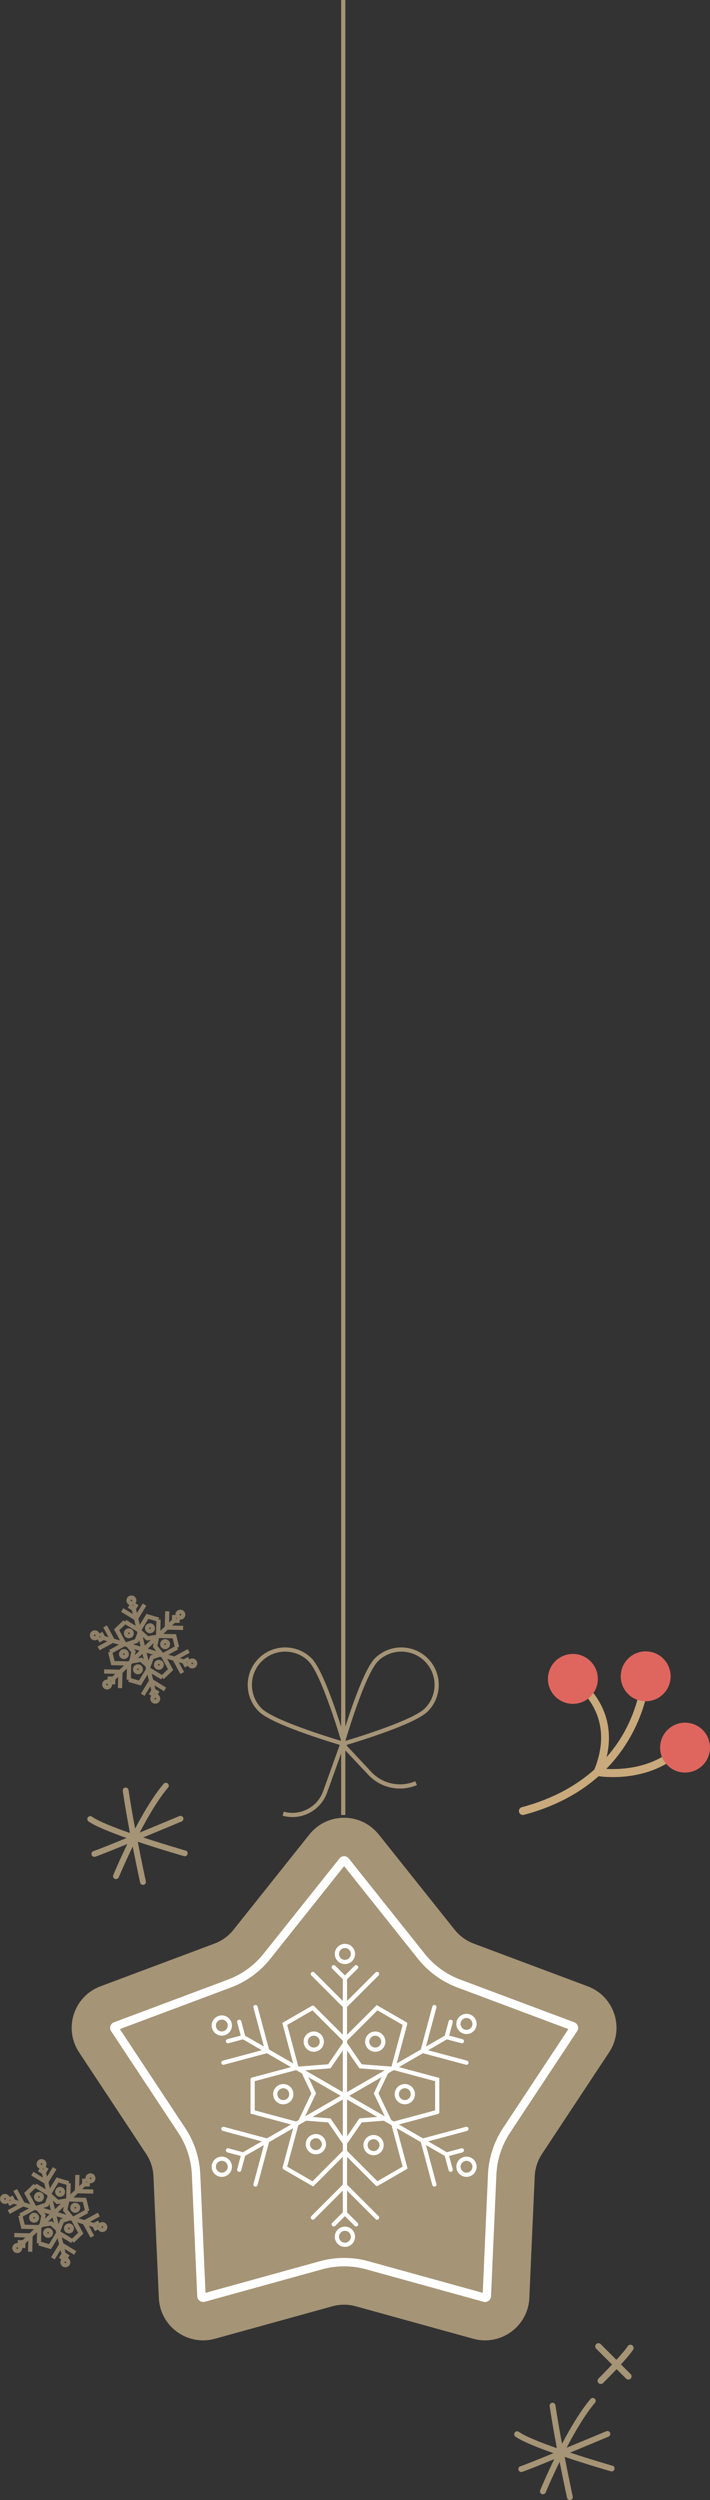 <?xml version="1.0" encoding="UTF-8"?>
<svg id="Layer_2" data-name="Layer 2" xmlns="http://www.w3.org/2000/svg" viewBox="0 0 168.79 594.16">
  <rect x="0" y="0" width="168.79" height="594.16" fill="#333333" stroke="none"/>
  <defs>
    <style>
      .cls-1 {
        stroke-linejoin: round;
        stroke-width: 2px;
      }

      .cls-1, .cls-2, .cls-3 {
        fill: none;
      }

      .cls-1, .cls-3 {
        stroke: #fff;
        stroke-linecap: round;
      }

      .cls-2 {
        stroke: #a59476;
      }

      .cls-2, .cls-3 {
        stroke-miterlimit: 10;
      }

      .cls-4 {
        fill: #a59476;
      }

      .cls-5 {
        opacity: .8;
      }

      .cls-6 {
        fill: #c9aa7c;
      }

      .cls-7 {
        fill: #df665e;
      }
    </style>
  </defs>
  <g id="Layer_1-2" data-name="Layer 1">
    <g>
      <g>
        <path class="cls-6" d="M135.7,399.81c.46.28,11.19,6.99,5.59,20.74-4.03,3.6-9.58,6.91-17.23,8.94-.5.13-.8.65-.67,1.15.13.5.65.8,1.15.67,7.77-2.06,13.51-5.4,17.77-9.18,2.15.29,12.01,1.19,19.37-5.33.39-.34.42-.94.08-1.33-.35-.39-.94-.42-1.33-.08-5.55,4.91-12.88,5.19-16.3,5,9.72-9.89,10.3-21.81,10.3-21.98.01-.36-.18-.68-.47-.85-.13-.07-.28-.12-.44-.13-.52-.02-.95.39-.97.91,0,.06-.25,5.99-3.86,12.78-1.07,2.02-2.53,4.25-4.48,6.47,3.04-12.84-7.43-19.33-7.54-19.4h-.01c-.44-.26-1.01-.12-1.28.32-.27.44-.13,1.02.32,1.29Z"/>
        <circle class="cls-7" cx="153.5" cy="398.39" r="5.93"/>
        <circle class="cls-7" cx="162.86" cy="415.33" r="5.93"/>
        <circle class="cls-7" cx="136.19" cy="399" r="5.93"/>
      </g>
      <path class="cls-4" d="M150.29,557.36c-.36-.23-.83-.13-1.06.23-.5.77-1.55,2-2.69,3.24l-3.73-3.73c-.3-.3-.78-.3-1.08,0-.3.3-.3.78,0,1.08l3.77,3.77c-1.65,1.75-3.18,3.29-3.21,3.32-.3.3-.3.78,0,1.08.15.15.35.22.54.22s.39-.07.54-.22c.12-.12,1.59-1.6,3.21-3.31l2.26,2.26c.15.15.35.22.54.22s.39-.07.54-.22c.3-.3.3-.78,0-1.08l-2.3-2.3c1.2-1.32,2.34-2.64,2.89-3.49.23-.35.13-.83-.23-1.06Z"/>
      <path class="cls-4" d="M145.57,585.99c-.09-.03-4.86-1.4-10.03-3.11,4.57-1.89,8.78-3.65,9.13-3.8.36-.15.52-.56.37-.91-.15-.36-.56-.52-.91-.37-.09.04-4.61,1.93-9.43,3.92,2.02-3.86,4.41-7.94,6.75-10.69.25-.29.21-.73-.08-.98-.29-.25-.73-.21-.98.08-2.37,2.79-4.77,6.82-6.78,10.66-.58-3.11-1.15-6.36-1.56-9.17-.06-.38-.41-.65-.79-.59-.38.06-.65.41-.59.79.45,3.07,1.08,6.64,1.71,10-3.9-1.36-7.52-2.8-9.04-3.88-.31-.22-.75-.15-.97.17-.22.31-.15.75.17.97,1.58,1.12,5.17,2.57,9.04,3.93-3.51,1.44-6.69,2.72-7.88,3.12-.37.12-.56.52-.43.89.1.29.37.47.66.47.07,0,.15-.01.23-.04,1.18-.4,4.22-1.62,7.61-3.01-1.94,3.97-3.24,7.11-3.35,7.38-.15.36.02.76.38.91.09.04.18.05.27.05.27,0,.53-.16.65-.43.03-.07,1.35-3.24,3.32-7.29.94,4.77,1.74,8.47,1.76,8.54.07.33.36.55.68.55.05,0,.1,0,.15-.02.38-.08.62-.45.53-.83-.02-.07-.92-4.23-1.92-9.4,5.4,1.81,10.58,3.31,10.98,3.42.06.02.13.03.19.03.3,0,.58-.2.67-.51.11-.37-.11-.76-.48-.86Z"/>
      <path class="cls-4" d="M44.08,439.79c-.09-.03-4.86-1.4-10.03-3.11,4.57-1.89,8.78-3.65,9.13-3.8.36-.15.52-.56.37-.91-.15-.36-.56-.52-.91-.37-.09.04-4.61,1.93-9.43,3.92,2.02-3.86,4.41-7.94,6.75-10.69.25-.29.21-.73-.08-.98-.29-.25-.73-.21-.98.08-2.37,2.79-4.77,6.82-6.78,10.66-.58-3.11-1.15-6.36-1.56-9.17-.06-.38-.41-.65-.79-.59-.38.06-.65.41-.59.79.45,3.07,1.08,6.64,1.71,10-3.9-1.36-7.52-2.8-9.04-3.88-.31-.22-.75-.15-.97.17-.22.31-.15.75.17.97,1.58,1.12,5.17,2.57,9.04,3.93-3.51,1.44-6.69,2.72-7.88,3.12-.37.12-.56.52-.43.89.1.29.37.47.66.47.07,0,.15-.01.23-.04,1.18-.4,4.22-1.62,7.61-3.01-1.94,3.97-3.24,7.11-3.35,7.38-.15.36.02.76.38.91.09.04.18.05.27.05.27,0,.53-.16.65-.43.03-.07,1.35-3.24,3.32-7.29.94,4.77,1.74,8.47,1.76,8.54.07.33.36.55.68.55.05,0,.1,0,.15-.02.38-.08.62-.45.53-.83-.02-.07-.92-4.23-1.92-9.4,5.4,1.81,10.58,3.31,10.98,3.42.06.02.13.03.19.03.3,0,.58-.2.67-.51.11-.37-.11-.76-.48-.86Z"/>
      <line class="cls-2" x1="81.6" y1="431.34" x2="81.6"/>
      <path class="cls-4" d="M90.05,435.98l18.03,22.63c1.19,1.49,2.76,2.63,4.54,3.3l27.1,10.15c6.34,2.38,8.83,10.03,5.09,15.68l-15.95,24.14c-1.05,1.59-1.65,3.44-1.74,5.34l-1.28,28.91c-.3,6.76-6.81,11.49-13.34,9.69l-27.89-7.71c-1.84-.51-3.78-.51-5.62,0l-27.89,7.71c-6.53,1.8-13.04-2.93-13.34-9.69l-1.28-28.91c-.08-1.91-.68-3.75-1.74-5.34l-15.95-24.14c-3.73-5.65-1.25-13.3,5.09-15.68l27.1-10.15c1.79-.67,3.36-1.81,4.54-3.3l18.03-22.63c4.22-5.3,12.27-5.3,16.48,0Z"/>
      <path class="cls-1" d="M115.21,546.07l-27.89-7.71c-1.79-.5-3.65-.75-5.51-.75s-3.71.25-5.51.75l-27.89,7.71s-.04,0-.07,0c-.16,0-.44-.07-.45-.38l-1.28-28.91c-.16-3.73-1.34-7.35-3.4-10.47l-15.96-24.15c-.04-.07-.11-.17-.05-.35.06-.19.17-.23.25-.26l27.1-10.15c3.5-1.31,6.58-3.55,8.91-6.48l18.03-22.63c.05-.06.12-.15.32-.15s.27.09.32.15l18.03,22.63c2.33,2.93,5.42,5.17,8.92,6.48l27.09,10.15c.08.03.19.07.25.26.06.19,0,.29-.05.35l-15.95,24.14c-2.06,3.12-3.24,6.74-3.41,10.48l-1.28,28.91c-.02.36-.39.4-.4.4-.03,0-.08,0-.12-.02Z"/>
      <g>
        <g>
          <line class="cls-3" x1="57.7" y1="512.11" x2="104.3" y2="485.21"/>
          <polyline class="cls-3" points="53.11 505.94 63.54 508.74 60.74 519.17"/>
          <polyline class="cls-3" points="67.69 515.15 70.49 504.73 60.06 501.93 60.06 494.22"/>
          <polyline class="cls-3" points="54.2 511.05 57.84 512.03 56.87 515.66"/>
          <line class="cls-3" x1="106.3" y1="484.05" x2="59.71" y2="510.95"/>
          <polyline class="cls-3" points="103.26 476.99 100.47 487.42 110.89 490.21"/>
          <polyline class="cls-3" points="96.31 481 93.51 491.43 103.94 494.22 103.94 501.93"/>
          <polyline class="cls-3" points="107.14 480.49 106.16 484.13 109.8 485.1"/>
        </g>
        <g>
          <line class="cls-3" x1="82" y1="526.14" x2="82" y2="472.33"/>
          <polyline class="cls-3" points="74.37 527.03 82 519.4 89.64 527.03"/>
          <polyline class="cls-3" points="89.64 519.01 82 511.37 74.37 519.01 67.69 515.15"/>
          <polyline class="cls-3" points="79.34 528.64 82 525.98 84.66 528.64"/>
          <line class="cls-3" x1="82" y1="470.01" x2="82" y2="523.82"/>
          <polyline class="cls-3" points="74.37 469.12 82 476.76 89.64 469.12"/>
          <polyline class="cls-3" points="74.37 477.15 82 484.78 89.64 477.15 96.31 481"/>
          <polyline class="cls-3" points="79.34 467.52 82 470.18 84.66 467.52"/>
        </g>
        <g>
          <line class="cls-3" x1="106.3" y1="512.11" x2="59.71" y2="485.21"/>
          <polyline class="cls-3" points="103.26 519.17 100.47 508.74 110.89 505.94"/>
          <polyline class="cls-3" points="103.94 501.93 93.51 504.73 96.31 515.15 89.64 519.01"/>
          <polyline class="cls-3" points="107.14 515.66 106.16 512.03 109.8 511.05"/>
          <line class="cls-3" x1="57.7" y1="484.05" x2="104.3" y2="510.95"/>
          <polyline class="cls-3" points="53.11 490.21 63.54 487.42 60.74 476.99"/>
          <polyline class="cls-3" points="60.06 494.22 70.49 491.43 67.69 481 74.37 477.15"/>
          <polyline class="cls-3" points="54.2 485.1 57.84 484.13 56.87 480.49"/>
        </g>
        <polygon class="cls-3" points="82 485.67 85.71 491.07 92.25 491.58 89.42 497.5 92.25 503.41 85.71 503.93 82 509.33 78.29 503.93 71.76 503.41 74.58 497.5 71.76 491.58 78.29 491.07 82 485.67"/>
        <path class="cls-3" d="M83.91,464.37c0,1.06-.86,1.91-1.91,1.91s-1.91-.86-1.91-1.91.86-1.91,1.91-1.91,1.91.86,1.91,1.91Z"/>
        <path class="cls-3" d="M54.64,481.38c0,1.06-.86,1.91-1.91,1.91s-1.91-.86-1.91-1.91.86-1.91,1.91-1.91,1.91.86,1.91,1.91Z"/>
        <path class="cls-3" d="M54.64,514.94c0,1.06-.86,1.91-1.91,1.91s-1.91-.86-1.91-1.91.86-1.91,1.91-1.91,1.91.86,1.91,1.91Z"/>
        <path class="cls-3" d="M91.12,485.21c0,1.06-.86,1.91-1.91,1.91s-1.91-.86-1.91-1.91.86-1.91,1.91-1.91,1.91.86,1.91,1.91Z"/>
        <path class="cls-3" d="M98.15,497.69c0,1.06-.86,1.91-1.91,1.91s-1.91-.86-1.91-1.91.86-1.91,1.91-1.91,1.91.86,1.91,1.91Z"/>
        <circle class="cls-3" cx="88.81" cy="509.8" r="1.91"/>
        <path class="cls-3" d="M75.63,507.74c1.01.3,1.59,1.36,1.3,2.37-.3,1.01-1.36,1.59-2.37,1.3-1.01-.3-1.59-1.36-1.3-2.37.3-1.01,1.36-1.59,2.37-1.3Z"/>
        <path class="cls-3" d="M67.88,495.86c1.01.3,1.59,1.36,1.3,2.37-.3,1.01-1.36,1.59-2.37,1.3-1.01-.3-1.59-1.36-1.3-2.37.3-1.01,1.36-1.59,2.37-1.3Z"/>
        <path class="cls-3" d="M75.13,483.37c1.01.3,1.59,1.36,1.3,2.37s-1.36,1.59-2.37,1.3c-1.01-.3-1.59-1.36-1.3-2.37.3-1.01,1.36-1.59,2.37-1.3Z"/>
        <path class="cls-3" d="M83.91,531.58c0,1.06-.86,1.91-1.91,1.91s-1.91-.86-1.91-1.91.86-1.91,1.91-1.91,1.91.86,1.91,1.91Z"/>
        <path class="cls-3" d="M112.81,514.94c0,1.06-.86,1.91-1.91,1.91s-1.91-.86-1.91-1.91.86-1.91,1.91-1.91,1.91.86,1.91,1.91Z"/>
        <path class="cls-3" d="M112.81,481c0,1.06-.86,1.91-1.91,1.91s-1.91-.86-1.91-1.91.86-1.91,1.91-1.91,1.91.86,1.91,1.91Z"/>
      </g>
      <path class="cls-2" d="M73.73,394.49c3.28,3.28,8.11,19.99,8.11,19.99,0,0-16.71-4.82-19.99-8.11-3.28-3.28-3.28-8.61,0-11.89,3.28-3.28,8.61-3.28,11.89,0Z"/>
      <path class="cls-2" d="M89.47,394.49c-3.28,3.28-8.11,19.99-8.11,19.99,0,0,16.71-4.82,19.99-8.11s3.28-8.61,0-11.89-8.61-3.28-11.89,0Z"/>
      <path class="cls-2" d="M98.91,423.78h0c-3.79,1.61-8.18.68-11-2.33l-6.54-6.97-4.08,11.38c-1.46,4.07-5.8,6.33-9.97,5.18h0"/>
      <g class="cls-5">
        <g>
          <line class="cls-2" x1="24.51" y1="389.23" x2="42.99" y2="394.66"/>
          <polyline class="cls-2" points="24.98 386.52 26.83 389.91 23.44 391.76"/>
          <polyline class="cls-2" points="26.19 392.57 29.58 390.72 27.73 387.33 29.73 385.42"/>
          <polyline class="cls-2" points="23.92 388.06 24.57 389.25 23.39 389.89"/>
          <line class="cls-2" x1="43.78" y1="394.89" x2="25.31" y2="389.46"/>
          <polyline class="cls-2" points="44.86 392.36 41.47 394.21 43.32 397.6"/>
          <polyline class="cls-2" points="42.1 391.55 38.71 393.4 40.56 396.79 38.57 398.69"/>
          <polyline class="cls-2" points="44.91 394.23 43.73 394.87 44.37 396.05"/>
        </g>
        <g>
          <line class="cls-2" x1="26.88" y1="398.99" x2="40.82" y2="385.7"/>
          <polyline class="cls-2" points="24.76 397.23 28.63 397.32 28.53 401.19"/>
          <polyline class="cls-2" points="30.61 399.2 30.7 395.34 26.84 395.25 26.19 392.57"/>
          <polyline class="cls-2" points="25.58 398.92 26.92 398.95 26.89 400.3"/>
          <line class="cls-2" x1="41.42" y1="385.13" x2="27.48" y2="398.42"/>
          <polyline class="cls-2" points="39.76 382.93 39.67 386.79 43.53 386.89"/>
          <polyline class="cls-2" points="37.68 384.91 37.59 388.78 41.45 388.87 42.1 391.55"/>
          <polyline class="cls-2" points="41.41 383.82 41.37 385.17 42.72 385.2"/>
        </g>
        <g>
          <line class="cls-2" x1="36.51" y1="401.82" x2="31.98" y2="383.11"/>
          <polyline class="cls-2" points="33.93 402.77 35.95 399.47 39.24 401.49"/>
          <polyline class="cls-2" points="38.57 398.69 35.27 396.68 33.26 399.98 30.61 399.2"/>
          <polyline class="cls-2" points="35.8 402.91 36.5 401.76 37.65 402.46"/>
          <line class="cls-2" x1="31.78" y1="382.3" x2="36.32" y2="401.01"/>
          <polyline class="cls-2" points="29.05 382.63 32.35 384.64 34.36 381.35"/>
          <polyline class="cls-2" points="29.73 385.42 33.03 387.44 35.04 384.14 37.68 384.91"/>
          <polyline class="cls-2" points="30.64 381.66 31.79 382.36 32.5 381.21"/>
        </g>
        <polygon class="cls-2" points="37.36 388.99 36.88 391.29 38.36 393.11 36.13 393.84 35.3 396.03 33.55 394.46 31.23 394.84 31.72 392.54 30.24 390.72 32.46 389.99 33.3 387.8 35.05 389.37 37.36 388.99"/>
        <path class="cls-2" d="M43.35,384.23c-.27.26-.71.25-.97-.02s-.25-.71.02-.97.71-.25.97.02.25.71-.02.97Z"/>
        <path class="cls-2" d="M31.72,380.85c-.27.26-.71.25-.97-.02s-.25-.71.02-.97.71-.25.97.02.25.71-.02.97Z"/>
        <path class="cls-2" d="M23.02,389.14c-.27.26-.71.25-.97-.02s-.25-.71.02-.97.71-.25.97.02.25.71-.02.97Z"/>
        <path class="cls-2" d="M39.73,391.24c-.27.26-.71.25-.97-.02s-.25-.71.02-.97.71-.25.97.02.25.71-.02.97Z"/>
        <path class="cls-2" d="M38.24,396.15c-.27.26-.71.25-.97-.02s-.25-.71.02-.97.71-.25.97.02.25.71-.02.97Z"/>
        <circle class="cls-2" cx="32.79" cy="396.72" r=".68" transform="translate(-321.78 215.78) rotate(-58.24)"/>
        <path class="cls-2" d="M30.07,392.79c.17.34.04.75-.29.92-.34.17-.75.04-.92-.29-.17-.34-.04-.75.29-.92.34-.17.75-.04.92.29Z"/>
        <path class="cls-2" d="M31.24,387.85c.17.34.04.75-.29.92-.34.17-.75.04-.92-.29-.17-.34-.04-.75.29-.92.34-.17.75-.04.92.29Z"/>
        <path class="cls-2" d="M36.26,386.65c.17.34.04.75-.29.92s-.75.04-.92-.29c-.17-.34-.04-.75.29-.92.34-.17.75-.04.92.29Z"/>
        <path class="cls-2" d="M25.94,400.83c-.27.26-.71.25-.97-.02s-.25-.71.02-.97.71-.25.97.02.25.71-.02.97Z"/>
        <path class="cls-2" d="M37.39,404.2c-.27.26-.71.25-.97-.02s-.25-.71.02-.97.71-.25.97.02.25.71-.02.97Z"/>
        <path class="cls-2" d="M46.18,395.82c-.27.26-.71.25-.97-.02s-.25-.71.02-.97.71-.25.97.02.25.71-.02.97Z"/>
      </g>
      <g class="cls-5">
        <g>
          <line class="cls-2" x1="3.15" y1="523.18" x2="21.62" y2="528.6"/>
          <polyline class="cls-2" points="3.61 520.47 5.46 523.86 2.07 525.71"/>
          <polyline class="cls-2" points="4.83 526.52 8.22 524.67 6.37 521.27 8.36 519.37"/>
          <polyline class="cls-2" points="2.56 522.01 3.2 523.19 2.02 523.84"/>
          <line class="cls-2" x1="22.42" y1="528.84" x2="3.94" y2="523.41"/>
          <polyline class="cls-2" points="23.49 526.3 20.1 528.16 21.95 531.55"/>
          <polyline class="cls-2" points="20.74 525.5 17.35 527.35 19.2 530.74 17.2 532.64"/>
          <polyline class="cls-2" points="23.54 528.17 22.36 528.82 23.01 530"/>
        </g>
        <g>
          <line class="cls-2" x1="5.51" y1="532.94" x2="19.45" y2="519.65"/>
          <polyline class="cls-2" points="3.4 531.18 7.26 531.27 7.17 535.13"/>
          <polyline class="cls-2" points="9.25 533.15 9.34 529.29 5.48 529.2 4.83 526.52"/>
          <polyline class="cls-2" points="4.21 532.86 5.56 532.9 5.52 534.24"/>
          <line class="cls-2" x1="20.05" y1="519.08" x2="6.11" y2="532.36"/>
          <polyline class="cls-2" points="18.4 516.88 18.3 520.74 22.17 520.83"/>
          <polyline class="cls-2" points="16.32 518.86 16.22 522.72 20.09 522.82 20.74 525.5"/>
          <polyline class="cls-2" points="20.04 517.77 20.01 519.12 21.35 519.15"/>
        </g>
        <g>
          <line class="cls-2" x1="15.15" y1="535.77" x2="10.61" y2="517.05"/>
          <polyline class="cls-2" points="12.57 536.72 14.58 533.42 17.88 535.43"/>
          <polyline class="cls-2" points="17.2 532.64 13.9 530.63 11.89 533.93 9.25 533.15"/>
          <polyline class="cls-2" points="14.43 536.86 15.13 535.71 16.28 536.41"/>
          <line class="cls-2" x1="10.41" y1="516.25" x2="14.95" y2="534.96"/>
          <polyline class="cls-2" points="7.68 516.58 10.98 518.59 12.99 515.29"/>
          <polyline class="cls-2" points="8.36 519.37 11.66 521.38 13.67 518.08 16.32 518.86"/>
          <polyline class="cls-2" points="9.28 515.6 10.43 516.3 11.13 515.15"/>
        </g>
        <polygon class="cls-2" points="16 522.94 15.51 525.24 16.99 527.06 14.76 527.79 13.93 529.98 12.18 528.41 9.87 528.78 10.35 526.49 8.87 524.67 11.1 523.94 11.93 521.75 13.68 523.31 16 522.94"/>
        <path class="cls-2" d="M21.98,518.18c-.27.26-.71.25-.97-.02s-.25-.71.02-.97.71-.25.97.02.25.71-.02.97Z"/>
        <path class="cls-2" d="M10.35,514.8c-.27.26-.71.25-.97-.02s-.25-.71.02-.97.71-.25.97.02.25.71-.02.97Z"/>
        <path class="cls-2" d="M1.66,523.08c-.27.26-.71.25-.97-.02s-.25-.71.02-.97.71-.25.97.02.25.71-.02.97Z"/>
        <path class="cls-2" d="M18.37,525.19c-.27.26-.71.25-.97-.02s-.25-.71.02-.97.71-.25.97.02.25.71-.02.97Z"/>
        <path class="cls-2" d="M16.87,530.09c-.27.26-.71.25-.97-.02s-.25-.71.02-.97.71-.25.97.02.25.71-.02.97Z"/>
        <circle class="cls-2" cx="11.43" cy="530.67" r=".68" transform="translate(-445.79 261.05) rotate(-58.24)"/>
        <path class="cls-2" d="M8.71,526.74c.17.34.04.75-.29.92-.34.17-.75.04-.92-.29-.17-.34-.04-.75.29-.92.34-.17.75-.04.92.29Z"/>
        <path class="cls-2" d="M9.87,521.8c.17.34.04.75-.29.92-.34.17-.75.04-.92-.29-.17-.34-.04-.75.29-.92.34-.17.75-.04.92.29Z"/>
        <path class="cls-2" d="M14.89,520.59c.17.34.04.75-.29.92s-.75.04-.92-.29c-.17-.34-.04-.75.29-.92.34-.17.75-.04.92.29Z"/>
        <path class="cls-2" d="M4.58,534.77c-.27.26-.71.25-.97-.02s-.25-.71.02-.97.71-.25.97.02.25.71-.02.97Z"/>
        <path class="cls-2" d="M16.02,538.15c-.27.26-.71.25-.97-.02s-.25-.71.02-.97.71-.25.97.02.25.71-.02.97Z"/>
        <path class="cls-2" d="M24.81,529.77c-.27.26-.71.25-.97-.02s-.25-.71.02-.97.71-.25.97.02.25.71-.02.97Z"/>
      </g>
    </g>
  </g>
</svg>